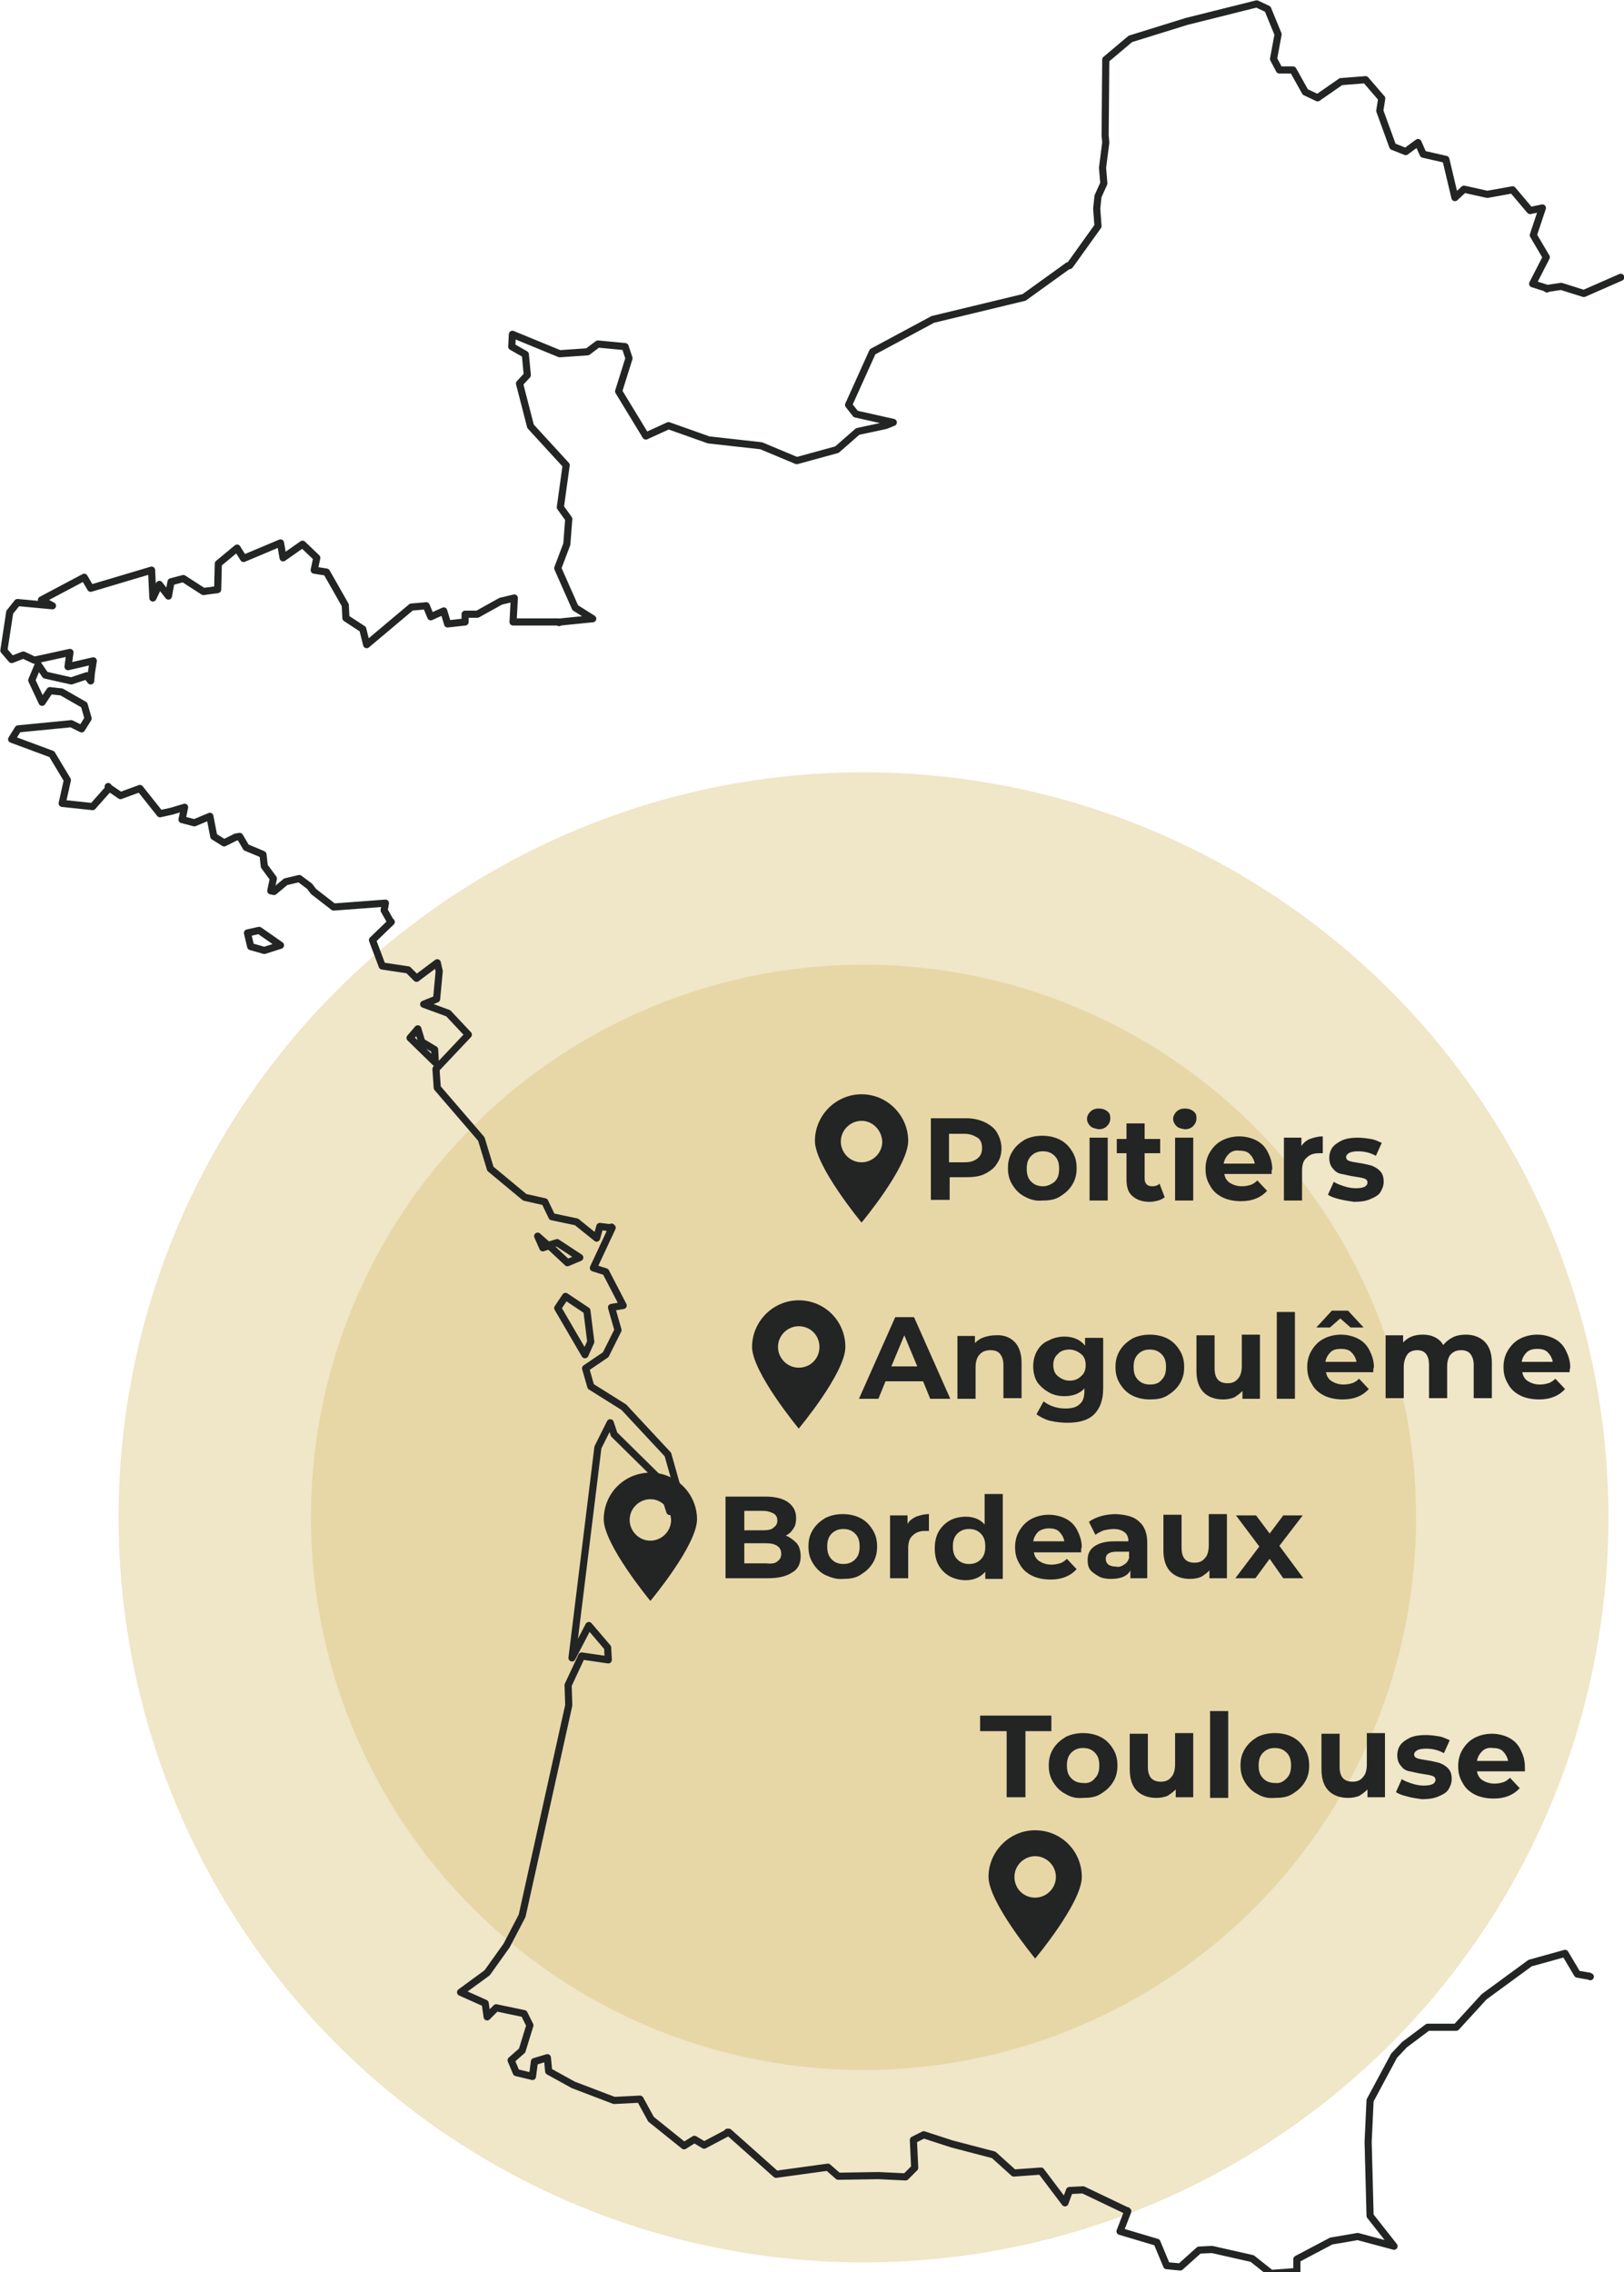 <?xml version="1.0" encoding="utf-8"?>
<!-- Generator: Adobe Illustrator 28.1.0, SVG Export Plug-In . SVG Version: 6.00 Build 0)  -->
<svg version="1.1" id="Calque_1" xmlns="http://www.w3.org/2000/svg" xmlns:xlink="http://www.w3.org/1999/xlink" x="0px" y="0px"
	 viewBox="0 0 250.7 350.7" style="enable-background:new 0 0 250.7 350.7;" xml:space="preserve">
<style type="text/css">
	.st0{opacity:0.4;fill:#DAC177;}
	.st1{fill:none;stroke:#232424;stroke-width:1.101;stroke-linecap:round;stroke-linejoin:round;}
	.st2{fill:#232424;}
</style>
<g>
	<circle class="st0" cx="133.3" cy="234.2" r="115"/>
	<circle class="st0" cx="133.3" cy="234.2" r="85.3"/>
	<path class="st1" d="M250.2,42.8l-5.7,2.5l-3.5-1.1l-2,0.3l-0.2,0.1v-0.1l-2.2-0.7l2.1-4.1l-2-3.4l1.4-4.2l-1.9,0.4l-2.7-3.2
		l-3.9,0.7l-3.6-0.8l-1.4,1.3l-1.4-5.9l-3.5-0.8l-0.8-1.8l-1.9,1.4l-2-0.8l-2-5.5l0.3-1.9l-2.5-2.9l-3.8,0.3l-3.6,2.5l-1.9-0.9
		l-1.9-3.4h-2.1l-0.9-1.7l0.7-3.8l-1.6-3.9L194,0.6l-10.8,2.7L174.5,6l-3.8,3.2l-0.1,11.7l0.1,1.1l-0.5,3.9l0.2,2.4l-0.9,2l-0.2,1.9
		l0.2,2.7l-4.3,6l-0.1,0.1h-0.1h-0.1l-6.8,4.9L144,49.3l-9.3,5l-3.7,8.2l1.1,1.4l5.8,1.3l-1,0.4l-0.3,0.1l-4.2,0.9l-3.2,2.8
		l-6.2,1.7l-5.5-2.3l-8.1-0.9l-6.2-2.2l-3.5,1.6l-4.2-6.9l1.6-5.1l-0.6-1.8l-4.2-0.4l-1.6,1.2l-4.3,0.3l-7.3-3l-0.1,1.9l2.1,1.2
		l0.3,3.2l-1.2,1.3l1.7,6.6l5.5,6l-0.9,6.5l1.3,1.8l-0.3,3.9l-1.4,3.7l2.7,6.1l2.7,1.7L86.5,96l-0.2,0.1L86.2,96L79.2,96l0.2-3.7
		l-2.1,0.5l-3.6,2h-1.9V96l-2.7,0.3l-0.6-2l-2,0.9l-0.7-1.7l-2.3,0.2l-6.9,5.8L56,97.1l-2.6-1.7l-0.1-2l-2.9-5.1l-1.9-0.3l0.4-1.9
		l-2.2-2.1l-3,2.1l-0.4-2.3l-5.7,2.4l-1-1.6l-2.9,2.4l-0.1,4l-2.2,0.3l-3.1-2l-1.9,0.5l-0.4,2.2l-1.4-1.8l-1,2.1L23.4,88L14,90.8
		l-1-1.7l-6.6,3.5l1.7,0.9L2.7,93l-1.2,1.5l-0.9,5.9l1.2,1.4l1.8-0.7l1.7,0.8l5.5-1.2l-0.3,2.2l3.9-0.9l-0.3,1.9l-0.1,1.2l-0.6-0.8
		l-2.4,0.8L7,104.2l-1.1-1.6l-1,2.4l1.6,3.4l1.2-1.8l1.8,0.2l3.5,2l0.6,2.1l-1,1.6l-1.6-0.8l-8.2,0.8l-1,1.6l6.2,2.3l2.4,4L9.6,124
		l4.7,0.5l2.4-2.7v-0.3v-0.1v0.1l1.9,1.3l3-1.1l3.1,3.9l1.8-0.4l2-0.6l-0.4,1.9l1.9,0.5l2.4-1l0.6,3.1l1.6,1l1.8-0.9l0.6-0.1l1,1.7
		l2.4,1l0.2,0.1l0.2,1.8l1.4,1.9l-0.4,1.9l0.5,0.1l1.8-1.5l2.1-0.5l1.6,1.2l0.6,0.8l3.1,2.4l8-0.6l-0.2,1.1l0.9,1.6l0.1,0.1l0.1,0.1
		l-2.9,2.8l1.5,4l4,0.6l1.3,1.3l3.2-2.4l0.3,1.3l-0.4,4.3l-2,0.8l3.8,1.4l3.1,3.3l-5,5.3l0.2,2.9l6.8,7.9l1.4,4.6l5.3,4.4l3.1,0.7
		l1.1,2.3l3.8,0.8l3.1,2.5l0.5-1.8l1.6,0.2l0.2-0.1l0.1,0.1l-2.9,6.2l1.9,0.6l2.7,5.2l-1.8,0.3l1,3.5l-1.9,3.8l-3.1,2.1l0.8,2.8
		l5.1,3.2l6.8,7.3l1.3,4.6v0.1v0.1l0.4,1.9l-1.4,2.1l-1.6-5l-7-6.9l-0.6-1.8l-1.9,3.8l-4,32.5l2.6-5l2.9,3.4l0.1,1.9l-4.1-0.6
		l-2.1,4.5l0.1,3.1l-7.2,32.5l-2.4,4.6l-3,4.2l-4.1,3l3.8,1.7l0.3,2.1l1.4-1.4l4.3,0.9l0.9,1.8l-1.2,3.9l-1.7,1.5l0.8,1.9l2.5,0.6
		l0.3-2.3l2-0.6l0.2,2.1l3.8,2.1l6.3,2.4l4-0.2l1.7,3.1l5.1,4.1l1.6-1l1.5,0.9l3.6-1.9v-0.1h0.2l7.3,6.5l8-1.1l1.6,1.4l6.2-0.1
		l4.2,0.2l1.4-1.4l-0.2-4.3l1.6-0.8l4.3,1.4l6.5,1.7l3.1,2.8l4.2-0.3l3.7,4.9l0.7-1.9l2.1-0.1l6.7,3.2h0.1l0.1,0.1l-1.2,3.1l5.7,1.7
		l1.5,3.6l2.1,0.2l2.9-2.6l2-0.1l6.2,1.4l2.9,2.3l4-0.3v-1.9l5.3-2.8l4.1-0.7l5.6,1.5l-3.7-4.7l-0.3-11.4l0.3-6.4l3.7-6.9l1.6-1.7
		l3.6-2.7h4.4l4.3-4.7l7.1-5.2l5.4-1.5l1.9,3.2l1.7,0.3h0.1l0.2,0.1 M67.2,164l-3.9-3.8l1.2-1.4l0.6,2l2,1.2L67.2,164z M86,191.8
		l3.5,2.3l-1.9,0.8l-2.9-2.7L86,191.8z M84.7,192.3l-0.9,0.3l-0.8-1.8L84.7,192.3z M87.3,200.1l3.3,2.2l0.6,4.8l-0.9,2l-4.2-7.2
		L87.3,200.1z M40,143.6l3.3,2.3l-2.5,0.8l-2.1-0.6l-0.5-2.1L40,143.6z"/>
	<path class="st2" d="M107.6,234.5c0,4-7.2,12.6-7.2,12.6s-7.2-8.7-7.2-12.6c0-4,3.2-7.2,7.2-7.2
		C104.4,227.3,107.6,230.6,107.6,234.5z M100.4,231.4c-1.7,0-3.2,1.4-3.2,3.2c0,1.7,1.4,3.2,3.2,3.2c1.7,0,3.2-1.4,3.2-3.2
		C103.5,232.8,102.1,231.4,100.4,231.4z"/>
	<path class="st2" d="M140.2,176.1c0,4-7.2,12.6-7.2,12.6s-7.2-8.7-7.2-12.6s3.2-7.2,7.2-7.2C137,168.9,140.2,172.2,140.2,176.1z
		 M133,173c-1.7,0-3.2,1.4-3.2,3.2c0,1.7,1.4,3.2,3.2,3.2c1.7,0,3.2-1.4,3.2-3.2C136.1,174.4,134.7,173,133,173z"/>
	<path class="st2" d="M130.5,207.9c0,4-7.2,12.6-7.2,12.6s-7.2-8.7-7.2-12.6s3.2-7.2,7.2-7.2C127.3,200.7,130.5,203.9,130.5,207.9z
		 M123.3,204.7c-1.7,0-3.2,1.4-3.2,3.2c0,1.7,1.4,3.2,3.2,3.2s3.2-1.4,3.2-3.2C126.5,206.1,125.1,204.7,123.3,204.7z"/>
	<g>
		<path class="st2" d="M152,173.2c0.8,0.4,1.5,0.9,1.9,1.6s0.7,1.5,0.7,2.4c0,0.9-0.2,1.7-0.7,2.4c-0.4,0.7-1.1,1.2-1.9,1.6
			c-0.8,0.4-1.8,0.5-2.9,0.5h-2.5v3.5h-2.9v-12.6h5.5C150.2,172.6,151.1,172.8,152,173.2z M150.9,178.8c0.5-0.4,0.7-0.9,0.7-1.6
			c0-0.7-0.2-1.3-0.7-1.6s-1.1-0.6-2-0.6h-2.4v4.4h2.4C149.8,179.4,150.4,179.2,150.9,178.8z"/>
		<path class="st2" d="M158.2,184.7c-0.8-0.4-1.4-1-1.9-1.8c-0.5-0.8-0.7-1.6-0.7-2.6s0.2-1.8,0.7-2.6s1.1-1.3,1.9-1.8
			c0.8-0.4,1.7-0.6,2.7-0.6c1,0,1.9,0.2,2.7,0.6c0.8,0.4,1.4,1,1.9,1.8s0.7,1.6,0.7,2.6s-0.2,1.8-0.7,2.6c-0.5,0.8-1.1,1.3-1.9,1.8
			s-1.7,0.6-2.7,0.6C160,185.4,159.1,185.2,158.2,184.7z M162.8,182.4c0.5-0.5,0.7-1.1,0.7-2s-0.2-1.5-0.7-2s-1.1-0.7-1.8-0.7
			c-0.7,0-1.3,0.2-1.8,0.7s-0.7,1.1-0.7,2s0.2,1.5,0.7,2c0.5,0.5,1.1,0.7,1.8,0.7C161.7,183.1,162.3,182.8,162.8,182.4z"/>
		<path class="st2" d="M168.3,173.8c-0.3-0.3-0.5-0.7-0.5-1.1c0-0.4,0.2-0.8,0.5-1.1c0.3-0.3,0.7-0.5,1.3-0.5c0.5,0,0.9,0.1,1.3,0.4
			s0.5,0.6,0.5,1.1c0,0.5-0.2,0.9-0.5,1.2c-0.3,0.3-0.7,0.5-1.3,0.5C169.1,174.2,168.6,174.1,168.3,173.8z M168.2,175.6h2.8v9.7
			h-2.8V175.6z"/>
		<path class="st2" d="M179.8,184.8c-0.3,0.2-0.6,0.4-1,0.5c-0.4,0.1-0.8,0.2-1.3,0.2c-1.2,0-2-0.3-2.7-0.9s-0.9-1.5-0.9-2.6v-4
			h-1.5v-2.2h1.5v-2.4h2.8v2.4h2.4v2.2h-2.4v3.9c0,0.4,0.1,0.7,0.3,0.9s0.5,0.3,0.9,0.3c0.4,0,0.8-0.1,1.1-0.4L179.8,184.8z"/>
		<path class="st2" d="M181.6,173.8c-0.3-0.3-0.5-0.7-0.5-1.1c0-0.4,0.2-0.8,0.5-1.1c0.3-0.3,0.7-0.5,1.3-0.5c0.5,0,0.9,0.1,1.3,0.4
			s0.5,0.6,0.5,1.1c0,0.5-0.2,0.9-0.5,1.2c-0.3,0.3-0.7,0.5-1.3,0.5C182.3,174.2,181.9,174.1,181.6,173.8z M181.4,175.6h2.8v9.7
			h-2.8V175.6z"/>
		<path class="st2" d="M196.3,181.2h-7.3c0.1,0.6,0.4,1.1,0.9,1.4s1.1,0.5,1.8,0.5c0.5,0,1-0.1,1.3-0.2c0.4-0.1,0.8-0.4,1.1-0.7
			l1.5,1.6c-0.9,1-2.2,1.6-4,1.6c-1.1,0-2.1-0.2-2.9-0.6s-1.5-1-1.9-1.8c-0.5-0.8-0.7-1.6-0.7-2.6c0-0.9,0.2-1.8,0.7-2.6
			c0.5-0.8,1.1-1.4,1.9-1.8c0.8-0.4,1.7-0.6,2.6-0.6c0.9,0,1.8,0.2,2.6,0.6c0.8,0.4,1.4,1,1.8,1.8c0.4,0.8,0.7,1.6,0.7,2.7
			C196.3,180.5,196.3,180.7,196.3,181.2z M189.7,178.1c-0.4,0.4-0.7,0.9-0.8,1.5h4.8c-0.1-0.6-0.4-1.1-0.8-1.5
			c-0.4-0.4-1-0.5-1.6-0.5C190.7,177.5,190.1,177.7,189.7,178.1z"/>
		<path class="st2" d="M202.2,175.8c0.6-0.2,1.2-0.4,2-0.4v2.6c-0.3,0-0.5,0-0.6,0c-0.8,0-1.4,0.2-1.9,0.7c-0.5,0.4-0.7,1.1-0.7,2
			v4.6h-2.8v-9.7h2.7v1.3C201.2,176.4,201.7,176,202.2,175.8z"/>
		<path class="st2" d="M206.8,185.1c-0.8-0.2-1.4-0.4-1.8-0.7l0.9-2c0.4,0.3,1,0.5,1.6,0.7c0.6,0.2,1.2,0.3,1.8,0.3
			c1.2,0,1.8-0.3,1.8-0.9c0-0.3-0.2-0.5-0.5-0.6s-0.8-0.2-1.5-0.3c-0.8-0.1-1.4-0.3-2-0.4s-1-0.4-1.3-0.8c-0.4-0.4-0.6-1-0.6-1.7
			c0-0.6,0.2-1.2,0.5-1.6c0.4-0.5,0.9-0.8,1.5-1.1c0.7-0.3,1.5-0.4,2.4-0.4c0.7,0,1.4,0.1,2,0.2c0.7,0.1,1.2,0.4,1.7,0.6l-0.9,2
			c-0.9-0.5-1.8-0.7-2.8-0.7c-0.6,0-1.1,0.1-1.4,0.3s-0.4,0.4-0.4,0.6c0,0.3,0.2,0.5,0.5,0.6c0.3,0.1,0.8,0.2,1.5,0.3
			c0.8,0.1,1.4,0.3,1.9,0.4c0.5,0.2,0.9,0.4,1.3,0.8c0.4,0.4,0.6,0.9,0.6,1.7c0,0.6-0.2,1.1-0.5,1.6s-0.9,0.8-1.6,1.1
			c-0.7,0.3-1.5,0.4-2.5,0.4C208.4,185.4,207.6,185.3,206.8,185.1z"/>
	</g>
	<g>
		<path class="st2" d="M142.5,213.2h-5.8l-1.1,2.7h-3l5.6-12.6h2.9l5.6,12.6h-3.1L142.5,213.2z M141.6,210.9l-2-4.8l-2,4.8H141.6z"
			/>
		<path class="st2" d="M156.6,207.1c0.7,0.7,1.1,1.8,1.1,3.2v5.5h-2.8v-5.1c0-0.8-0.2-1.3-0.5-1.7s-0.8-0.6-1.5-0.6
			c-0.7,0-1.3,0.2-1.7,0.7c-0.4,0.4-0.6,1.1-0.6,2v4.8h-2.8v-9.7h2.7v1.1c0.4-0.4,0.8-0.7,1.4-0.9c0.6-0.2,1.2-0.3,1.8-0.3
			C154.9,206,155.9,206.4,156.6,207.1z"/>
		<path class="st2" d="M170.3,206.2v8.1c0,1.8-0.5,3.1-1.4,4c-0.9,0.9-2.3,1.3-4.1,1.3c-0.9,0-1.8-0.1-2.7-0.3
			c-0.8-0.2-1.5-0.6-2.1-1l1.1-2c0.4,0.3,0.9,0.6,1.5,0.8s1.2,0.3,1.9,0.3c1,0,1.7-0.2,2.2-0.7c0.5-0.4,0.7-1.1,0.7-2v-0.4
			c-0.7,0.8-1.8,1.2-3.1,1.2c-0.9,0-1.7-0.2-2.4-0.6c-0.7-0.4-1.3-0.9-1.8-1.6c-0.4-0.7-0.6-1.5-0.6-2.4c0-0.9,0.2-1.7,0.6-2.4
			c0.4-0.7,1-1.3,1.8-1.6c0.7-0.4,1.6-0.6,2.4-0.6c1.4,0,2.5,0.5,3.2,1.4v-1.2H170.3z M166.9,212.4c0.5-0.4,0.7-1,0.7-1.7
			c0-0.7-0.2-1.3-0.7-1.7c-0.5-0.4-1.1-0.7-1.8-0.7s-1.4,0.2-1.8,0.7c-0.5,0.4-0.7,1-0.7,1.7c0,0.7,0.2,1.3,0.7,1.7
			c0.5,0.4,1.1,0.7,1.8,0.7S166.4,212.9,166.9,212.4z"/>
		<path class="st2" d="M174.8,215.4c-0.8-0.4-1.4-1-1.9-1.8c-0.5-0.8-0.7-1.6-0.7-2.6s0.2-1.8,0.7-2.6s1.1-1.3,1.9-1.8
			c0.8-0.4,1.7-0.6,2.7-0.6c1,0,1.9,0.2,2.7,0.6c0.8,0.4,1.4,1,1.9,1.8s0.7,1.6,0.7,2.6s-0.2,1.8-0.7,2.6c-0.5,0.8-1.1,1.3-1.9,1.8
			s-1.7,0.6-2.7,0.6C176.5,216,175.6,215.8,174.8,215.4z M179.3,213c0.5-0.5,0.7-1.1,0.7-2s-0.2-1.5-0.7-2s-1.1-0.7-1.8-0.7
			c-0.7,0-1.3,0.2-1.8,0.7s-0.7,1.1-0.7,2s0.2,1.5,0.7,2c0.5,0.5,1.1,0.7,1.8,0.7C178.3,213.7,178.9,213.5,179.3,213z"/>
		<path class="st2" d="M194.5,206.2v9.7h-2.7v-1.2c-0.4,0.4-0.8,0.7-1.3,1c-0.5,0.2-1.1,0.3-1.7,0.3c-1.3,0-2.3-0.4-3-1.1
			c-0.7-0.7-1.1-1.8-1.1-3.3v-5.5h2.8v5.1c0,1.6,0.7,2.3,2,2.3c0.7,0,1.2-0.2,1.6-0.7c0.4-0.4,0.6-1.1,0.6-2v-4.8H194.5z"/>
		<path class="st2" d="M197.1,202.5h2.8v13.4h-2.8V202.5z"/>
		<path class="st2" d="M212,211.8h-7.3c0.1,0.6,0.4,1.1,0.9,1.4s1.1,0.5,1.8,0.5c0.5,0,1-0.1,1.3-0.2c0.4-0.1,0.8-0.4,1.1-0.7
			l1.5,1.6c-0.9,1-2.2,1.6-4,1.6c-1.1,0-2.1-0.2-2.9-0.6s-1.5-1-1.9-1.8c-0.5-0.8-0.7-1.6-0.7-2.6c0-0.9,0.2-1.8,0.7-2.6
			c0.5-0.8,1.1-1.4,1.9-1.8c0.8-0.4,1.7-0.6,2.6-0.6c0.9,0,1.8,0.2,2.6,0.6c0.8,0.4,1.4,1,1.8,1.8c0.4,0.8,0.7,1.6,0.7,2.7
			C212,211.1,212,211.3,212,211.8z M208.5,204.9l-1.6-1.4l-1.6,1.4h-2.1l2.4-2.6h2.5l2.4,2.6H208.5z M205.4,208.7
			c-0.4,0.4-0.7,0.9-0.8,1.5h4.8c-0.1-0.6-0.4-1.1-0.8-1.5c-0.4-0.4-1-0.5-1.6-0.5C206.4,208.2,205.8,208.3,205.4,208.7z"/>
		<path class="st2" d="M229.2,207.1c0.7,0.7,1.1,1.8,1.1,3.2v5.5h-2.8v-5.1c0-0.8-0.2-1.3-0.5-1.7c-0.3-0.4-0.8-0.6-1.4-0.6
			c-0.7,0-1.2,0.2-1.6,0.6c-0.4,0.4-0.6,1.1-0.6,1.9v4.9h-2.8v-5.1c0-1.5-0.6-2.3-1.8-2.3c-0.6,0-1.2,0.2-1.5,0.6s-0.6,1.1-0.6,1.9
			v4.9h-2.8v-9.7h2.7v1.1c0.4-0.4,0.8-0.7,1.3-0.9c0.5-0.2,1.1-0.3,1.7-0.3c0.7,0,1.3,0.1,1.9,0.4c0.6,0.3,1,0.7,1.3,1.2
			c0.4-0.5,0.9-0.9,1.5-1.2c0.6-0.3,1.3-0.4,2-0.4C227.5,206,228.5,206.4,229.2,207.1z"/>
		<path class="st2" d="M242.3,211.8H235c0.1,0.6,0.4,1.1,0.9,1.4s1.1,0.5,1.8,0.5c0.5,0,1-0.1,1.3-0.2c0.4-0.1,0.8-0.4,1.1-0.7
			l1.5,1.6c-0.9,1-2.2,1.6-4,1.6c-1.1,0-2.1-0.2-2.9-0.6s-1.5-1-1.9-1.8c-0.5-0.8-0.7-1.6-0.7-2.6c0-0.9,0.2-1.8,0.7-2.6
			c0.5-0.8,1.1-1.4,1.9-1.8c0.8-0.4,1.7-0.6,2.6-0.6c0.9,0,1.8,0.2,2.6,0.6c0.8,0.4,1.4,1,1.8,1.8c0.4,0.8,0.7,1.6,0.7,2.7
			C242.4,211.1,242.3,211.3,242.3,211.8z M235.7,208.7c-0.4,0.4-0.7,0.9-0.8,1.5h4.8c-0.1-0.6-0.4-1.1-0.8-1.5
			c-0.4-0.4-1-0.5-1.6-0.5C236.7,208.2,236.2,208.3,235.7,208.7z"/>
	</g>
	<g>
		<path class="st2" d="M123,238.2c0.4,0.5,0.6,1.2,0.6,2c0,1.1-0.4,2-1.3,2.5c-0.9,0.6-2.1,0.9-3.8,0.9H112V231h6.2
			c1.5,0,2.7,0.3,3.5,0.9c0.8,0.6,1.2,1.4,1.2,2.4c0,0.6-0.1,1.2-0.4,1.6c-0.3,0.5-0.7,0.9-1.2,1.1C122,237.3,122.5,237.7,123,238.2
			z M114.9,233.2v3h2.9c0.7,0,1.3-0.1,1.6-0.4c0.4-0.3,0.6-0.6,0.6-1.1s-0.2-0.9-0.6-1.1s-0.9-0.4-1.6-0.4H114.9z M120,241
			c0.4-0.3,0.6-0.6,0.6-1.2c0-1-0.8-1.6-2.3-1.6h-3.4v3.1h3.4C119.1,241.4,119.7,241.3,120,241z"/>
		<path class="st2" d="M127.4,243.1c-0.8-0.4-1.4-1-1.9-1.8c-0.5-0.8-0.7-1.6-0.7-2.6s0.2-1.8,0.7-2.6s1.1-1.3,1.9-1.8
			c0.8-0.4,1.7-0.6,2.7-0.6c1,0,1.9,0.2,2.7,0.6c0.8,0.4,1.4,1,1.9,1.8s0.7,1.6,0.7,2.6s-0.2,1.8-0.7,2.6c-0.5,0.8-1.1,1.3-1.9,1.8
			s-1.7,0.6-2.7,0.6C129.2,243.8,128.3,243.5,127.4,243.1z M132,240.7c0.5-0.5,0.7-1.1,0.7-2s-0.2-1.5-0.7-2s-1.1-0.7-1.8-0.7
			c-0.7,0-1.3,0.2-1.8,0.7s-0.7,1.1-0.7,2s0.2,1.5,0.7,2c0.5,0.5,1.1,0.7,1.8,0.7C130.9,241.4,131.5,241.2,132,240.7z"/>
		<path class="st2" d="M141.4,234.1c0.6-0.2,1.2-0.4,2-0.4v2.6c-0.3,0-0.5,0-0.6,0c-0.8,0-1.4,0.2-1.9,0.7c-0.5,0.4-0.7,1.1-0.7,2
			v4.6h-2.8v-9.7h2.7v1.3C140.4,234.7,140.8,234.4,141.4,234.1z"/>
		<path class="st2" d="M154.8,230.3v13.4h-2.7v-1.1c-0.7,0.8-1.7,1.3-3,1.3c-0.9,0-1.7-0.2-2.5-0.6c-0.7-0.4-1.3-1-1.7-1.7
			s-0.6-1.6-0.6-2.6s0.2-1.9,0.6-2.6s1-1.3,1.7-1.7c0.7-0.4,1.6-0.6,2.5-0.6c1.2,0,2.2,0.4,2.9,1.2v-4.7H154.8z M151.4,240.7
			c0.5-0.5,0.7-1.1,0.7-2s-0.2-1.5-0.7-2s-1.1-0.7-1.8-0.7c-0.7,0-1.3,0.2-1.8,0.7s-0.7,1.1-0.7,2s0.2,1.5,0.7,2
			c0.5,0.5,1.1,0.7,1.8,0.7C150.3,241.4,150.9,241.2,151.4,240.7z"/>
		<path class="st2" d="M166.9,239.6h-7.3c0.1,0.6,0.4,1.1,0.9,1.4s1.1,0.5,1.8,0.5c0.5,0,1-0.1,1.3-0.2c0.4-0.1,0.8-0.4,1.1-0.7
			l1.5,1.6c-0.9,1-2.2,1.6-4,1.6c-1.1,0-2.1-0.2-2.9-0.6s-1.5-1-1.9-1.8c-0.5-0.8-0.7-1.6-0.7-2.6c0-0.9,0.2-1.8,0.7-2.6
			c0.5-0.8,1.1-1.4,1.9-1.8c0.8-0.4,1.7-0.6,2.6-0.6c0.9,0,1.8,0.2,2.6,0.6c0.8,0.4,1.4,1,1.8,1.8c0.4,0.8,0.7,1.6,0.7,2.7
			C166.9,238.8,166.9,239.1,166.9,239.6z M160.3,236.4c-0.4,0.4-0.7,0.9-0.8,1.5h4.8c-0.1-0.6-0.4-1.1-0.8-1.5
			c-0.4-0.4-1-0.5-1.6-0.5C161.3,235.9,160.7,236.1,160.3,236.4z"/>
		<path class="st2" d="M175.9,234.9c0.8,0.7,1.2,1.8,1.2,3.2v5.5h-2.6v-1.2c-0.5,0.9-1.5,1.3-3,1.3c-0.7,0-1.4-0.1-1.9-0.4
			s-1-0.6-1.3-1c-0.3-0.4-0.4-0.9-0.4-1.5c0-0.9,0.3-1.6,1-2.1c0.7-0.5,1.7-0.8,3.1-0.8h2.2c0-0.6-0.2-1.1-0.6-1.4s-0.9-0.5-1.7-0.5
			c-0.5,0-1,0.1-1.5,0.2c-0.5,0.2-0.9,0.4-1.3,0.7l-1-2c0.5-0.4,1.2-0.7,1.9-0.9c0.7-0.2,1.5-0.3,2.3-0.3
			C173.9,233.8,175.1,234.1,175.9,234.9z M173.5,241.5c0.4-0.2,0.6-0.5,0.8-1v-1h-1.9c-1.2,0-1.7,0.4-1.7,1.1c0,0.4,0.1,0.6,0.4,0.9
			c0.3,0.2,0.7,0.3,1.2,0.3C172.7,241.9,173.1,241.8,173.5,241.5z"/>
		<path class="st2" d="M189.4,233.9v9.7h-2.7v-1.2c-0.4,0.4-0.8,0.7-1.3,1c-0.5,0.2-1.1,0.3-1.7,0.3c-1.3,0-2.3-0.4-3-1.1
			c-0.7-0.7-1.1-1.8-1.1-3.3v-5.5h2.8v5.1c0,1.6,0.7,2.3,2,2.3c0.7,0,1.2-0.2,1.6-0.7c0.4-0.4,0.6-1.1,0.6-2v-4.8H189.4z"/>
		<path class="st2" d="M198.1,243.6l-2.1-3l-2.2,3h-3.1l3.7-4.9l-3.6-4.8h3.1l2.1,2.8l2.1-2.8h3l-3.6,4.7l3.7,5H198.1z"/>
	</g>
	<path class="st2" d="M167,289.7c0,4-7.2,12.6-7.2,12.6s-7.2-8.7-7.2-12.6s3.2-7.2,7.2-7.2S167,285.7,167,289.7z M159.8,286.5
		c-1.7,0-3.2,1.4-3.2,3.2s1.4,3.2,3.2,3.2c1.7,0,3.2-1.4,3.2-3.2S161.5,286.5,159.8,286.5z"/>
	<g>
		<path class="st2" d="M155.3,267.2h-4v-2.4h11v2.4h-4v10.2h-2.9V267.2z"/>
		<path class="st2" d="M164.5,276.9c-0.8-0.4-1.4-1-1.9-1.8c-0.5-0.8-0.7-1.6-0.7-2.6s0.2-1.8,0.7-2.6s1.1-1.3,1.9-1.8
			c0.8-0.4,1.7-0.6,2.7-0.6c1,0,1.9,0.2,2.7,0.6c0.8,0.4,1.4,1,1.9,1.8s0.7,1.6,0.7,2.6s-0.2,1.8-0.7,2.6c-0.5,0.8-1.1,1.3-1.9,1.8
			s-1.7,0.6-2.7,0.6C166.2,277.6,165.3,277.4,164.5,276.9z M169,274.5c0.5-0.5,0.7-1.1,0.7-2s-0.2-1.5-0.7-2s-1.1-0.7-1.8-0.7
			c-0.7,0-1.3,0.2-1.8,0.7s-0.7,1.1-0.7,2s0.2,1.5,0.7,2c0.5,0.5,1.1,0.7,1.8,0.7C168,275.3,168.6,275,169,274.5z"/>
		<path class="st2" d="M184.2,267.7v9.7h-2.7v-1.2c-0.4,0.4-0.8,0.7-1.3,1c-0.5,0.2-1.1,0.3-1.7,0.3c-1.3,0-2.3-0.4-3-1.1
			c-0.7-0.7-1.1-1.8-1.1-3.3v-5.5h2.8v5.1c0,1.6,0.7,2.3,2,2.3c0.7,0,1.2-0.2,1.6-0.7c0.4-0.4,0.6-1.1,0.6-2v-4.8H184.2z"/>
		<path class="st2" d="M186.8,264.1h2.8v13.4h-2.8V264.1z"/>
		<path class="st2" d="M194.1,276.9c-0.8-0.4-1.4-1-1.9-1.8c-0.5-0.8-0.7-1.6-0.7-2.6s0.2-1.8,0.7-2.6s1.1-1.3,1.9-1.8
			c0.8-0.4,1.7-0.6,2.7-0.6c1,0,1.9,0.2,2.7,0.6c0.8,0.4,1.4,1,1.9,1.8s0.7,1.6,0.7,2.6s-0.2,1.8-0.7,2.6c-0.5,0.8-1.1,1.3-1.9,1.8
			s-1.7,0.6-2.7,0.6C195.8,277.6,194.9,277.4,194.1,276.9z M198.6,274.5c0.5-0.5,0.7-1.1,0.7-2s-0.2-1.5-0.7-2s-1.1-0.7-1.8-0.7
			c-0.7,0-1.3,0.2-1.8,0.7s-0.7,1.1-0.7,2s0.2,1.5,0.7,2c0.5,0.5,1.1,0.7,1.8,0.7C197.6,275.3,198.1,275,198.6,274.5z"/>
		<path class="st2" d="M213.8,267.7v9.7h-2.7v-1.2c-0.4,0.4-0.8,0.7-1.3,1c-0.5,0.2-1.1,0.3-1.7,0.3c-1.3,0-2.3-0.4-3-1.1
			c-0.7-0.7-1.1-1.8-1.1-3.3v-5.5h2.8v5.1c0,1.6,0.7,2.3,2,2.3c0.7,0,1.2-0.2,1.6-0.7c0.4-0.4,0.6-1.1,0.6-2v-4.8H213.8z"/>
		<path class="st2" d="M217.3,277.3c-0.8-0.2-1.4-0.4-1.8-0.7l0.9-2c0.4,0.3,1,0.5,1.6,0.7c0.6,0.2,1.2,0.3,1.8,0.3
			c1.2,0,1.8-0.3,1.8-0.9c0-0.3-0.2-0.5-0.5-0.6s-0.8-0.2-1.5-0.3c-0.8-0.1-1.4-0.3-2-0.4s-1-0.4-1.3-0.8c-0.4-0.4-0.6-1-0.6-1.7
			c0-0.6,0.2-1.2,0.5-1.6c0.4-0.5,0.9-0.8,1.5-1.1c0.7-0.3,1.5-0.4,2.4-0.4c0.7,0,1.4,0.1,2,0.2c0.7,0.1,1.2,0.4,1.7,0.6l-0.9,2
			c-0.9-0.5-1.8-0.7-2.8-0.7c-0.6,0-1.1,0.1-1.4,0.3s-0.4,0.4-0.4,0.6c0,0.3,0.2,0.5,0.5,0.6c0.3,0.1,0.8,0.2,1.5,0.3
			c0.8,0.1,1.4,0.3,1.9,0.4c0.5,0.2,0.9,0.4,1.3,0.8c0.4,0.4,0.6,0.9,0.6,1.7c0,0.6-0.2,1.1-0.5,1.6s-0.9,0.8-1.6,1.1
			c-0.7,0.3-1.5,0.4-2.5,0.4C218.8,277.6,218,277.5,217.3,277.3z"/>
		<path class="st2" d="M235.4,273.4H228c0.1,0.6,0.4,1.1,0.9,1.4s1.1,0.5,1.8,0.5c0.5,0,1-0.1,1.3-0.2c0.4-0.1,0.8-0.4,1.1-0.7
			l1.5,1.6c-0.9,1-2.2,1.6-4,1.6c-1.1,0-2.1-0.2-2.9-0.6s-1.5-1-1.9-1.8c-0.5-0.8-0.7-1.6-0.7-2.6c0-0.9,0.2-1.8,0.7-2.6
			c0.5-0.8,1.1-1.4,1.9-1.8c0.8-0.4,1.7-0.6,2.6-0.6c0.9,0,1.8,0.2,2.6,0.6c0.8,0.4,1.4,1,1.8,1.8c0.4,0.8,0.7,1.6,0.7,2.7
			C235.4,272.7,235.4,272.9,235.4,273.4z M228.8,270.3c-0.4,0.4-0.7,0.9-0.8,1.5h4.8c-0.1-0.6-0.4-1.1-0.8-1.5
			c-0.4-0.4-1-0.5-1.6-0.5C229.8,269.7,229.2,269.9,228.8,270.3z"/>
	</g>
</g>
</svg>
